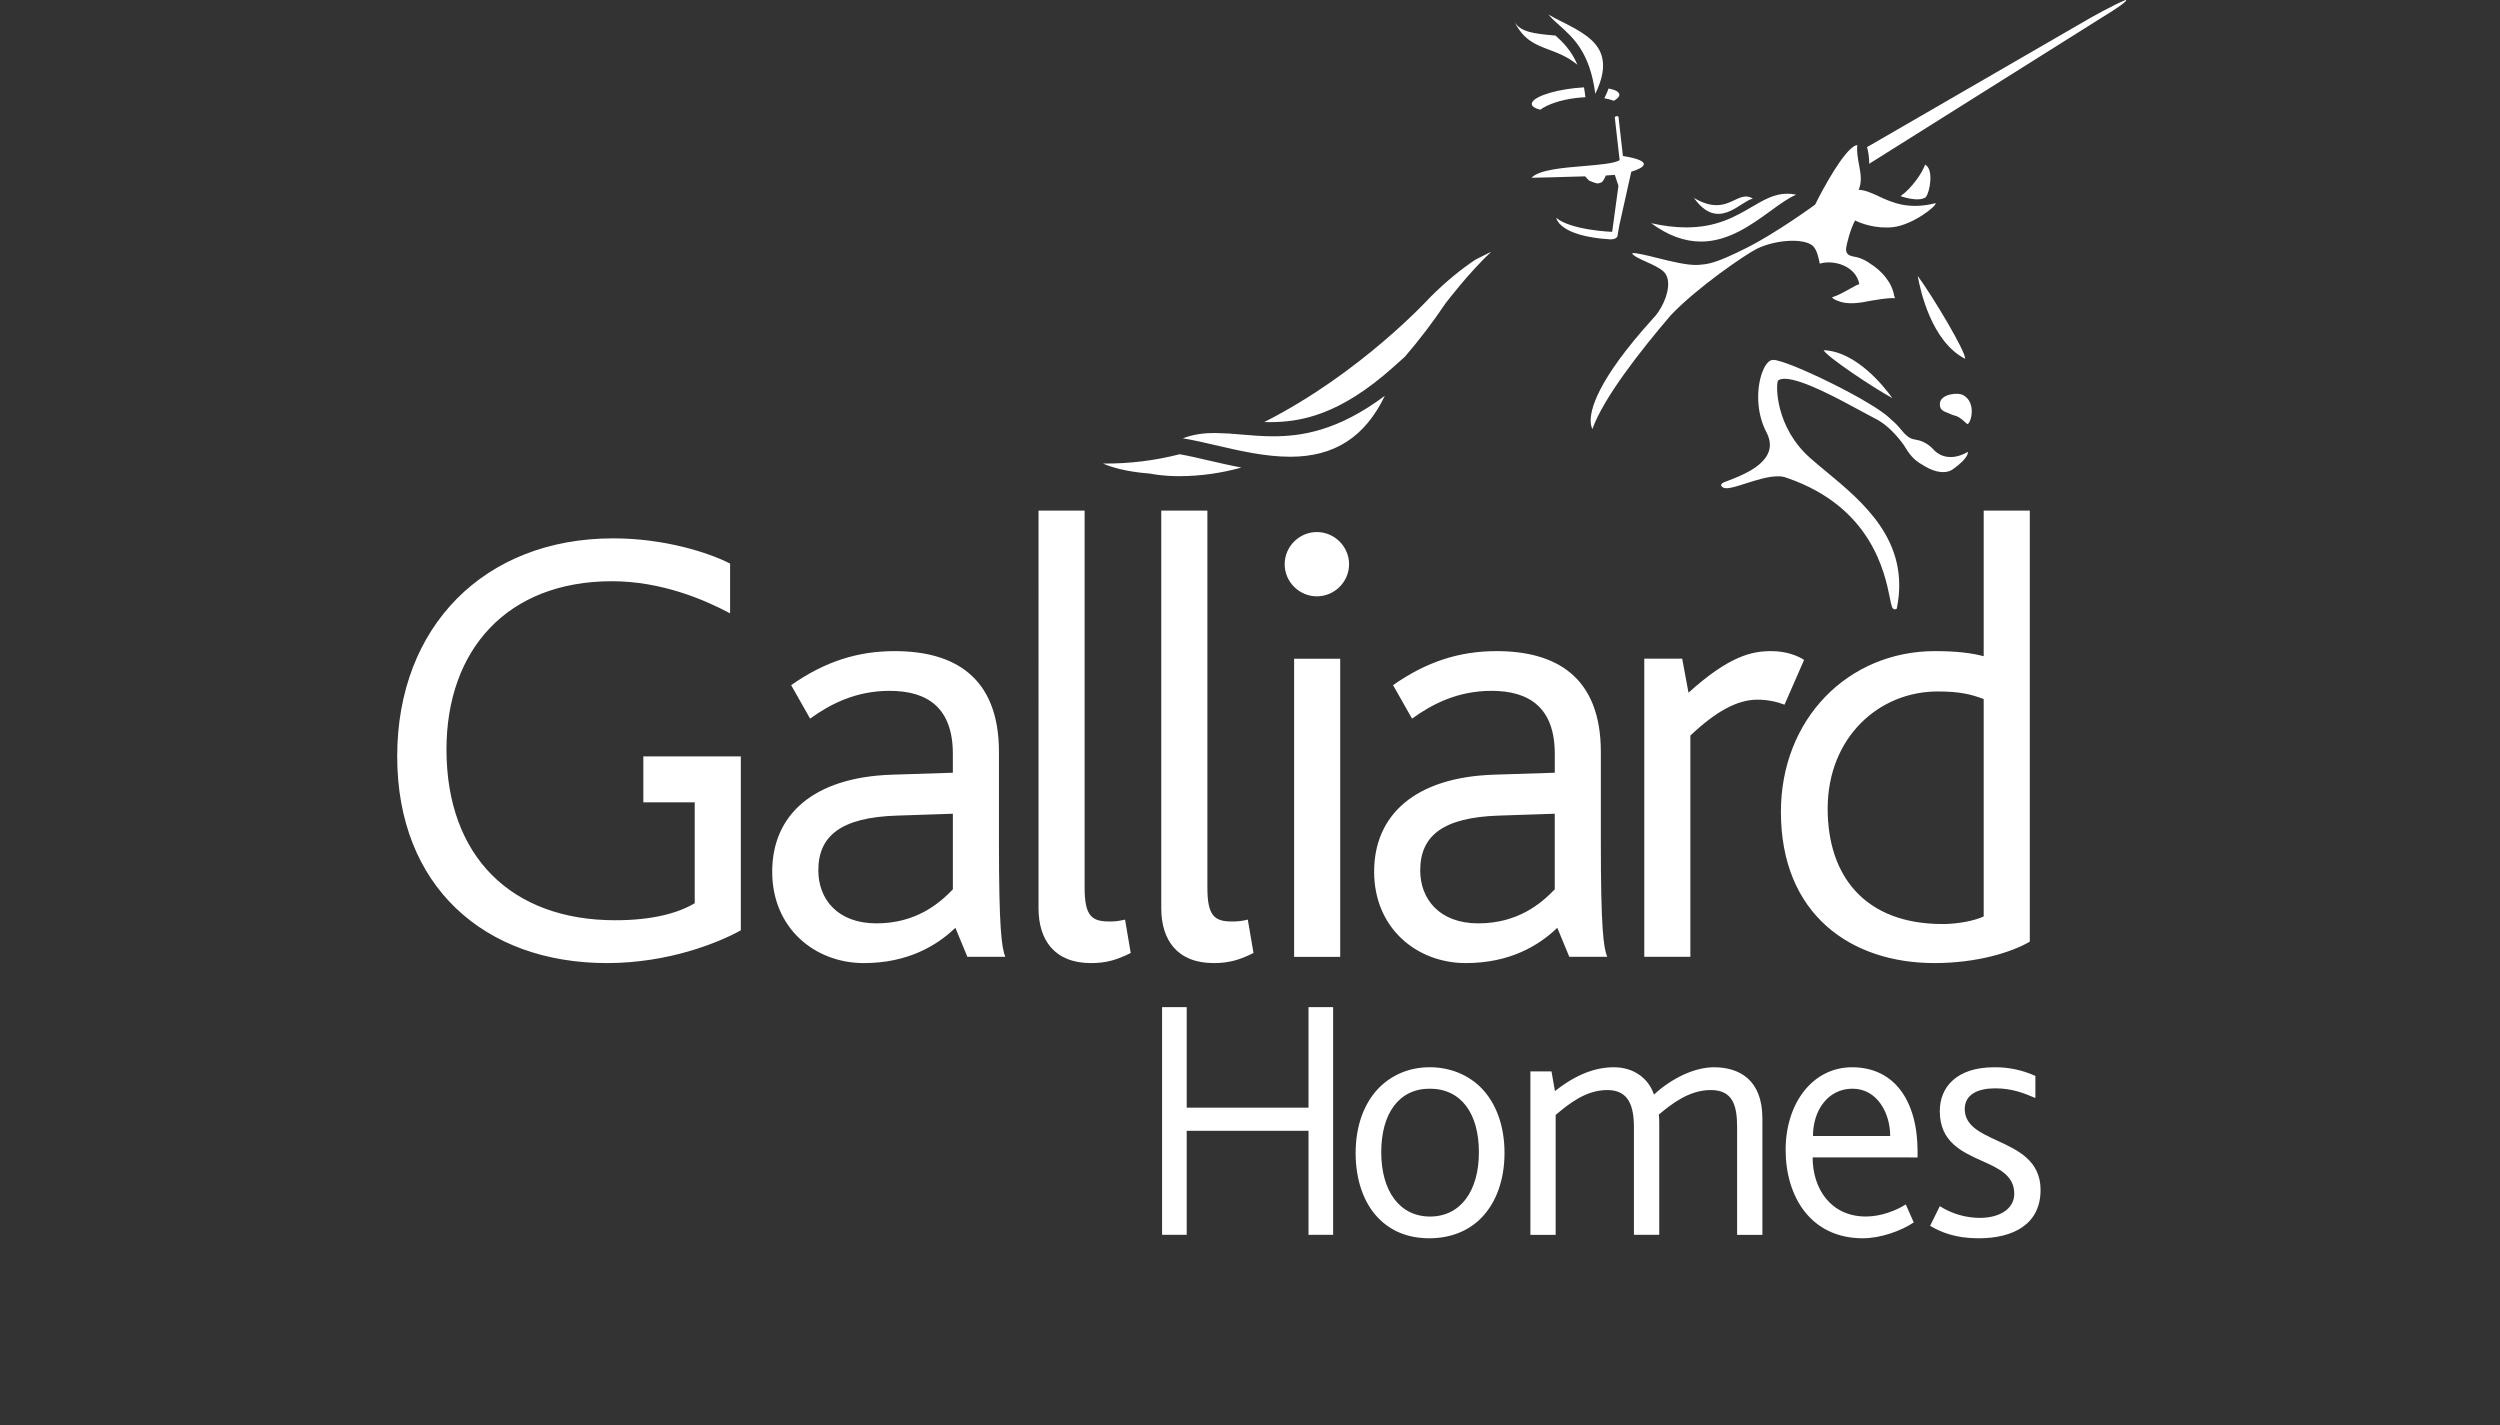 <svg fill="none" height="61" viewBox="0 0 107 61" width="107" xmlns="http://www.w3.org/2000/svg"><rect x="0" y="0" width="107" height="61" fill="#333333" stroke="none"/><path clip-rule="evenodd" d="m89.424.792-9.517 5.506v.001c.11.358.093.712.093.712l9.963-6.261c1.294-.79 1.011-.75 1.011-.75-.488.189-1.55.792-1.55.792zm-5.393 16.123c-.24-.137-.961-.05-1.002.337-.03.28.139.345.328.418.044.017.09.035.134.056.065.03.115.044.162.058.121.034.226.063.529.353.13.123.466-.873-.149-1.222zm-39.582 21.96c0 1.346.675 2.344 2.243 2.345.649 0 1.108-.135 1.703-.432l-.243-1.429c-.325.08-.541.08-.677.08-.756 0-1.054-.241-1.054-1.455v-16.13h-1.972zm-3.045 2.077-.514-1.242c-.784.755-2.028 1.51-3.92 1.51-2.082 0-3.92-1.481-3.92-3.912 0-2.43 1.758-4.045 5.137-4.152l2.595-.083v-.807c0-1.97-1.081-2.698-2.704-2.698-1.459 0-2.541.567-3.406 1.188l-.811-1.432c1.459-1.023 2.865-1.456 4.433-1.456 2.488 0 4.461 1.053 4.461 4.316v3.885c0 3.614.109 4.476.271 4.883zm-.622-6.124-2.406.08c-2.379.08-3.352.863-3.352 2.346 0 1.215.81 2.266 2.487 2.266 1.678 0 2.677-.835 3.271-1.456v-3.235zm15.222 18.023v-4.452h-5.213v4.45h-1.054v-9.744h1.054v4.303h5.213v-4.303h1.054v9.745zm7.396-.725c-.548.561-1.319.872-2.222.872-.904 0-1.63-.296-2.179-.858-.637-.65-.978-1.641-.978-2.795s.356-2.114.978-2.765c.563-.576 1.319-.902 2.194-.902.874 0 1.66.325 2.222.902.623.65.978 1.612.978 2.765s-.356 2.131-.993 2.781zm-2.208-5.53c-1.32 0-2.075 1.065-2.075 2.72 0 1.657.785 2.752 2.09 2.752 1.304 0 2.09-1.095 2.09-2.751s-.756-2.721-2.105-2.721zm13.156 1.641v4.614h1.082v-4.984c0-1.671-1.008-2.188-2.075-2.188-.815 0-1.794.458-2.565 1.168-.237-.695-.86-1.168-1.719-1.168-.756 0-1.586.28-2.519 1.02l-.148-.843h-.904v6.995h1.082v-5.132c.564-.473 1.289-1.065 2.209-1.065.919 0 1.141.68 1.141 1.612v4.584h1.083v-4.717c0-.133 0-.31-.016-.43.548-.457 1.29-1.049 2.223-1.049.934 0 1.126.651 1.126 1.583zm3.232 1.301c0 1.332.771 2.529 2.283 2.529.637 0 1.289-.252 1.704-.518l.341.77c-.519.354-1.408.679-2.179.679-2.237 0-3.304-1.79-3.304-3.785 0-1.996 1.155-3.534 2.845-3.534 1.808 0 2.802 1.434 2.802 3.608v.251zm1.704-2.942c-1.037 0-1.689.916-1.689 2.026h3.305c0-.975-.549-2.026-1.616-2.026zm3.324 5.87c.46.267 1.068.533 2.075.533 1.498 0 2.653-.606 2.653-2.07 0-1.255-.972-1.703-1.853-2.109-.728-.336-1.392-.642-1.392-1.352 0-.635.577-.887 1.304-.887.726 0 1.23.207 1.719.414v-.946c-.554-.251-1.155-.377-1.763-.37-1.601 0-2.328.843-2.328 1.877 0 1.318.94 1.74 1.799 2.127.723.325 1.388.624 1.388 1.407 0 .65-.623 1.036-1.482 1.036-.604-.005-1.195-.179-1.705-.502zm-30.661-11.246c-1.569 0-2.245-.998-2.245-2.346v-17.02h1.974v16.13c0 1.214.298 1.456 1.055 1.456.135 0 .351 0 .675-.08l.244 1.428c-.595.297-1.055.432-1.703.432zm3.037-17.072c0 .754.621 1.375 1.378 1.375s1.378-.62 1.378-1.375-.623-1.376-1.378-1.376c-.756 0-1.378.622-1.378 1.376zm.404 4.045v12.76h1.973v-12.76zm11.778 12.759-.514-1.242c-.782.755-2.026 1.51-3.919 1.51-2.081 0-3.92-1.481-3.92-3.912 0-2.43 1.758-4.045 5.136-4.152l2.596-.083v-.807c0-1.97-1.083-2.698-2.704-2.698-1.459 0-2.54.567-3.406 1.188l-.812-1.432c1.46-1.023 2.865-1.456 4.434-1.456 2.486 0 4.459 1.053 4.459 4.316v3.885c0 3.614.109 4.476.272 4.883zm-.623-6.124-2.404.08c-2.38.08-3.354.863-3.354 2.346 0 1.215.812 2.266 2.487 2.266s2.678-.835 3.271-1.456v-3.235zm8.671-4.882c.485 0 .892.108 1.162.215l.001-.001.838-1.916c-.243-.159-.73-.376-1.405-.376-.811 0-1.785.19-3.542 1.78l-.27-1.456h-1.623v12.76h1.973v-9.47c1.081-1.023 2.001-1.536 2.866-1.536zm7.206-21.505c.173-.187.361-1.197-.026-1.395-.118.356-.584 1.027-1.052 1.348 0 0 .761.277 1.079.047zm1.803 10.896-.001-.001.001.002zm-1.53-.158c.631.746 1.504.176 1.53.159.006.02.051.253-.629.739-.311.223-.761.139-1.178-.102l-.017-.01c-.34-.196-.563-.326-.872-.848-.1-.167-.56-.77-1.045-1.073l-.02-.012-.024-.015-.035-.023c-.18-.093-.405-.214-.692-.37-1.034-.563-2.598-1.412-3.329-1.412-.122 0-.214.024-.273.07l-.012.008c-.097.19-.11 2.002 1.381 3.315.197.175.412.353.636.539l.03.024c1.609 1.333 3.61 2.99 3.046 5.843l-.007.04-.053.025-.03.003c-.116 0-.143-.133-.214-.488v-.002c-.215-1.066-.784-3.89-4.392-5.13-.126-.052-.262-.077-.399-.073-.418 0-.93.163-1.383.308l-.009.002-.001.001c-.336.107-.624.2-.806.2-.102 0-.175-.03-.213-.09l-.019-.029.007-.039c.015-.06.064-.08.303-.17.477-.181 1.469-.556 1.72-1.215.1-.262.069-.55-.091-.854-.453-.863-.419-1.905-.183-2.554.102-.28.235-.466.375-.524.032-.013.067-.019.102-.018.616 0 4.36 1.819 5.022 2.534.161.13.307.277.436.438.312.387.468.414.644.444.042.008.085.015.132.028.348.094.562.331.562.331zm-19.529-8.075c-.633.416-1.291.959-1.944 1.61-.04.044-2.968 3.254-7.109 5.35h.003c.071.002.141.004.213.004 1.321 0 2.985-.28 5.306-2.356l.494-.441c.621-.722 1.198-1.48 1.729-2.27l.002-.004c.055-.071.984-1.298 1.966-2.222-.203.1-.438.216-.66.33zm-11.431 8.605h.002c.445.103.916.212 1.398.302-.862.241-1.753.366-2.648.37-.713 0-1.161-.091-1.245-.108l-.013-.003c-1.028-.076-1.665-.275-2.019-.43 1.106.011 2.209-.123 3.281-.398.382.066.806.165 1.244.267zm15.133-18.77-.02-.011c-.198-.101-.393-.2-.572-.305.14.169.306.317.488.48.581.52 1.289 1.151 1.516 2.913.312-.638.403-1.166.282-1.602-.199-.718-.959-1.104-1.694-1.477zm14.171 8.781c-.732.088-1.421-.164-1.641-.288l.004.002c-.213.374-.373 1.064-.385 1.179-.026.244.108.317.259.355l.091.02.02.003.031.006c.273.051.502.194.628.286.506.315.935.814 1.027 1.38.017.038.03.073.037.1-.213-.02-.516.027-.861.08l-.004.001-.038.006-.037.006-.067.01c-.478.1-1.016.186-1.413.02-.078-.022-.152-.057-.219-.102-.015-.011-.028-.023-.041-.036l-.02-.019c.275-.09.56-.252.784-.378.181-.102.322-.182.387-.184-.137-.784-1.096-1.067-1.692-.882-.056-.287-.121-.546-.253-.714-.301-.384-1.573-.344-2.432.073-.475.231-2.575 1.666-3.698 2.855-1.279 1.495-2.874 3.526-3.35 4.865-.04-.087-.063-.18-.069-.275-.042-.518.247-1.786 2.654-4.446.337-.336.676-.997.658-1.518-.007-.226-.079-.4-.214-.518-.18-.158-.46-.283-.73-.405h-.001l-.01-.005c-.244-.11-.566-.256-.584-.358.117-.037.625.09 1.041.194l.01.002.004.001c.611.153 1.302.325 1.754.303.042-.005.082-.008.122-.011.316-.026.643-.053 1.966-.719 1.288-.648 2.901-1.828 2.917-1.84l.025-.029c.314-.643 1.241-2.35 1.737-2.518.019-.007.039-.011.059-.012-.031.283.021.562.072.833.064.347.125.674.019.99l-.036.091c.28.01.547.133.849.273.577.268 1.282.595 2.448.298.057.116-.969.924-1.808 1.025zm-6.061-.863c-.702.41-1.498.876-2.804.876-.462 0-.965-.06-1.501-.18.721.529 1.422.786 2.135.786 1.171 0 2.164-.722 2.962-1.302l.004-.003.01-.007c.405-.295.763-.555 1.093-.694-.127-.028-.256-.042-.386-.042-.547 0-.995.263-1.513.566zm-.74-.29.004-.002v-.001c.174-.083.326-.154.486-.154.1 0 .197.03.295.088-.14.037-.297.137-.475.25l-.008.005c-.295.188-.63.401-.997.401-.373 0-.713-.223-1.041-.683.351.21.667.31.965.31.314 0 .556-.114.771-.214zm9.848 6.779h.003l.003.003.016.006c.037-.293-1.379-2.662-2.028-3.546.119.67.599 2.794 2.006 3.537zm-3.09 1.695c-.854-.467-2.82-1.785-2.942-2.052h.012c1.387.063 2.562 1.54 2.93 2.052zm-11.534-10.365-.19-1.682c-.024-.017-.054-.025-.083-.021-.029.004-.056.018-.076.04l.209 1.844c-.245.142-.854.193-1.519.249-.912.076-1.929.16-2.254.503 0 0 1.255-.026 2.295-.061l.168.18c.34.151.391.13.453.105.019-.008.039-.014.059-.018.07-.012.154-.177.209-.303.168-.01.301-.018.383-.027l.155.467-.268 1.972s-1.75-.063-2.395-.6c0 0 .099.784 2.299.92.119.005.266-.014.321-.13l.077-.453.515-2.311c.544-.164 1.009-.452-.36-.674zm-.153-2.632c.009.088-.078.182-.235.271-.131-.051-.267-.087-.405-.109.07-.144.131-.283.182-.419.275.053.446.141.458.257zm-1.822.147c.126-.015.25-.024.37-.03-.016-.141-.036-.282-.061-.422-.137.008-.273.019-.409.034-1.033.115-1.851.422-1.825.687.01.1.145.182.364.236.31-.23.886-.428 1.561-.505zm-1.033-2.68.127.013c.334.302.679.65.936 1.25-.417-.344-.828-.5-1.213-.645-.577-.218-1.094-.413-1.479-1.192.242.445.902.507 1.629.575zm-13.313 17.088c-.376-.038-.754-.06-1.132-.066-.413 0-.879.036-1.383.228.426.067.896.176 1.408.295l.016.004.01.002c.981.229 2.092.487 3.159.487 1.89 0 3.199-.834 4.053-2.608-2.026 1.517-3.597 1.733-4.775 1.733-.478 0-.925-.038-1.356-.075zm-22.319 13.774h.887v7.445c-.973.54-3.109 1.402-5.731 1.402-5.244 0-8.976-3.29-8.976-8.847 0-5.556 3.732-9.332 9.246-9.331 2.217 0 4.11.622 5.002 1.079v2.131c-1.109-.593-2.947-1.375-5.056-1.375-4.488 0-7.083 2.939-7.083 7.2 0 4.585 2.785 7.31 7.218 7.31 1.65 0 2.731-.325 3.407-.729v-4.317h-2.199v-1.968zm45.403 2.374c0 4.397 3.001 6.473 6.57 6.473 1.811 0 3.298-.457 4.082-.917v-18.449h-1.973v6.232c-.514-.137-1.164-.218-2.082-.218-3.731 0-6.597 2.913-6.597 6.879zm6.707-5.152c.999 0 1.458.135 1.972.323v9.306c-.406.189-1.109.325-1.758.325-3.324 0-4.92-2.05-4.92-4.937 0-3.048 2.191-5.017 4.706-5.017z" fill="#fff" fill-rule="evenodd"/></svg>